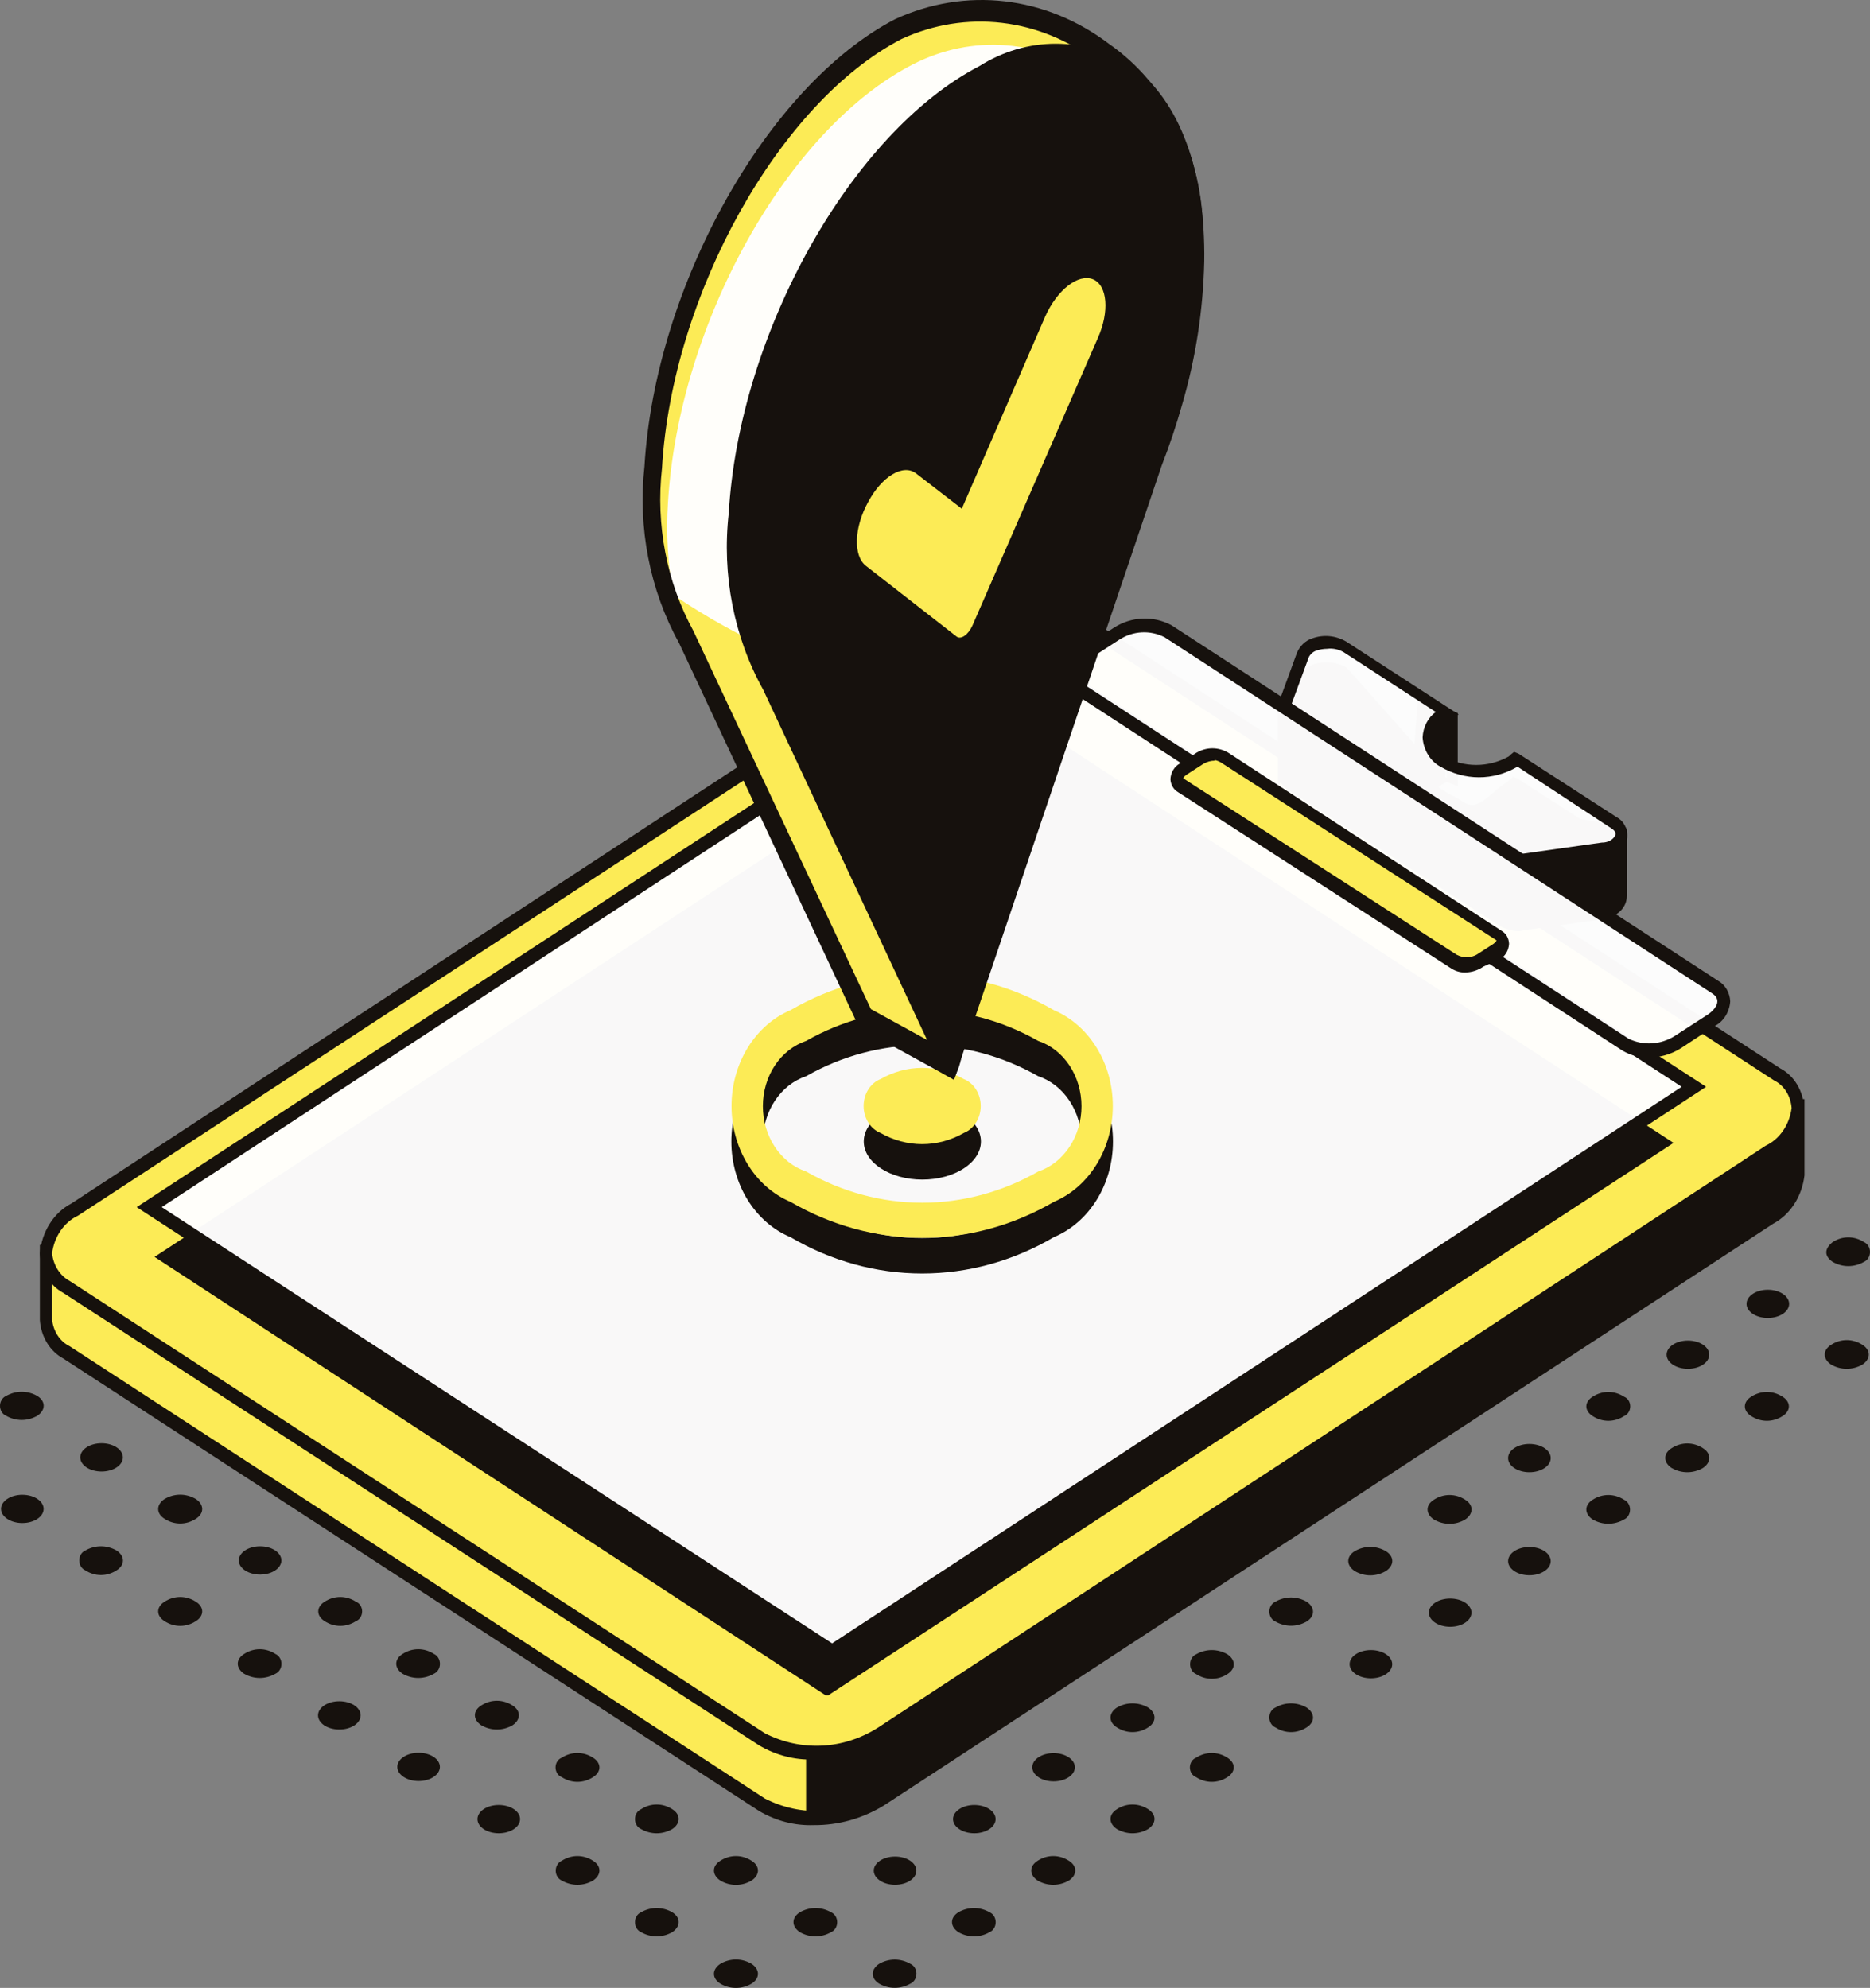 <?xml version="1.0" encoding="UTF-8"?> <svg xmlns="http://www.w3.org/2000/svg" width="95" height="101" viewBox="0 0 95 101" fill="none"><rect x="0" y="0" width="95" height="101" fill="#808080" stroke="none"/> <path d="M91.37 57.763V56.275H90.51L90.319 56.131L54.99 33.144C54.032 32.656 52.986 32.428 51.936 32.478C50.886 32.528 49.86 32.854 48.942 33.43L3.761 62.927C3.47 63.105 3.202 63.329 2.966 63.591H2.329V67.033C2.36 67.39 2.474 67.732 2.658 68.024C2.842 68.317 3.091 68.55 3.379 68.701L38.773 91.707C39.731 92.194 40.777 92.422 41.827 92.372C42.877 92.322 43.902 91.996 44.82 91.42L89.953 61.869C90.335 61.67 90.668 61.371 90.926 60.996C91.184 60.622 91.358 60.184 91.433 59.718V57.763H91.37Z" fill="#FCEB56"></path> <path d="M91.368 59.7V56.113H90.508L90.317 55.97L77.22 47.453C76.537 47.435 75.853 47.501 75.183 47.65C73.321 48.349 43.354 68.02 42.67 70.96C41.986 73.901 40.951 88.892 40.951 88.892V92.209C42.272 92.305 43.589 91.982 44.755 91.276L89.888 61.708C90.256 61.525 90.581 61.249 90.838 60.9C91.095 60.552 91.276 60.141 91.368 59.7Z" fill="#16110D"></path> <path d="M41.334 92.729C40.371 92.762 39.418 92.515 38.565 92.012L3.219 69.024C2.885 68.845 2.599 68.57 2.389 68.227C2.18 67.884 2.054 67.485 2.025 67.069V63.25H2.885C3.116 63.007 3.373 62.796 3.649 62.622L48.782 33.054C49.749 32.45 50.829 32.11 51.934 32.06C53.04 32.011 54.14 32.253 55.147 32.767L90.477 55.755L90.605 55.844H91.671V59.718C91.609 60.244 91.431 60.745 91.153 61.175C90.875 61.604 90.506 61.947 90.079 62.174L44.914 91.725C43.816 92.396 42.584 92.742 41.334 92.729ZM2.646 63.949V67.033C2.675 67.329 2.772 67.611 2.929 67.85C3.085 68.089 3.295 68.278 3.537 68.396L38.867 91.384C39.775 91.844 40.767 92.058 41.762 92.009C42.757 91.959 43.728 91.647 44.596 91.097L89.697 61.654C90.027 61.493 90.318 61.246 90.547 60.935C90.777 60.623 90.938 60.256 91.018 59.861V56.705H90.382L90.222 56.58L54.829 33.377C53.921 32.916 52.929 32.702 51.934 32.752C50.939 32.802 49.968 33.114 49.1 33.663L3.967 63.232C3.697 63.401 3.446 63.606 3.219 63.842L3.139 63.949H2.646Z" fill="#16110D"></path> <path d="M38.771 88.371L3.442 65.384C1.85 64.379 2.089 62.604 3.871 61.457L48.941 31.888C49.859 31.312 50.884 30.986 51.934 30.936C52.984 30.886 54.03 31.114 54.988 31.601L90.318 54.589C91.909 55.593 91.671 57.35 89.888 58.516L44.755 88.085C43.845 88.649 42.831 88.969 41.793 89.019C40.755 89.069 39.721 88.847 38.771 88.371Z" fill="#FCEB56"></path> <path d="M41.334 89.394C40.371 89.427 39.418 89.18 38.565 88.676L3.219 65.689C2.877 65.507 2.586 65.224 2.375 64.871C2.165 64.517 2.044 64.105 2.025 63.68C2.072 63.139 2.244 62.621 2.523 62.178C2.802 61.734 3.179 61.381 3.617 61.152L48.75 31.583C49.718 30.98 50.797 30.64 51.903 30.59C53.008 30.54 54.108 30.782 55.116 31.297L90.445 54.284C90.789 54.465 91.083 54.747 91.296 55.1C91.509 55.454 91.633 55.866 91.655 56.293C91.603 56.832 91.43 57.348 91.152 57.791C90.873 58.233 90.498 58.588 90.063 58.821L44.914 88.389C43.816 89.061 42.584 89.406 41.334 89.394ZM52.362 31.261C51.249 31.269 50.156 31.59 49.179 32.193L3.967 61.762C3.618 61.925 3.313 62.188 3.081 62.524C2.85 62.861 2.7 63.259 2.646 63.68C2.679 63.979 2.777 64.263 2.933 64.508C3.089 64.752 3.296 64.949 3.537 65.079L38.867 88.067C39.775 88.527 40.767 88.741 41.762 88.691C42.757 88.641 43.728 88.329 44.596 87.78L89.697 58.211C90.046 58.048 90.351 57.785 90.583 57.449C90.814 57.112 90.965 56.714 91.018 56.293C90.995 55.991 90.9 55.702 90.743 55.455C90.586 55.209 90.374 55.015 90.127 54.894L54.797 31.906C54.047 31.462 53.209 31.24 52.362 31.261Z" fill="#16110D"></path> <path d="M42.082 86.13H41.939L7.851 63.859L50.819 35.725L50.978 35.833L85.019 58.068L42.082 86.13Z" fill="#16110D"></path> <path d="M42.273 83.889L7.596 61.331L51.376 32.642L86.053 55.217L42.273 83.889Z" fill="white" fill-opacity="0.97"></path> <path d="M42.273 84.301L42.114 84.194L6.943 61.331L51.376 32.247L51.535 32.355L86.674 55.217L42.273 84.301ZM8.216 61.331L42.273 83.494L85.433 55.217L51.376 33.054L8.216 61.331Z" fill="#16110D"></path> <path d="M80.532 42.073V42.235L76.967 39.94L76.776 40.083C75.789 40.728 75.184 41.768 74.214 41.123C73.243 40.477 72.177 40.262 73.179 39.599L73.402 39.491L73.784 36.55L72.415 36.013L72.192 38.666L68.293 34.255C67.593 33.807 66.432 34.022 66.209 34.632L65.715 35.995H65.254V39.312C65.272 39.428 65.315 39.538 65.379 39.631C65.442 39.725 65.525 39.8 65.62 39.85L76.346 46.825C76.699 47.028 77.1 47.103 77.492 47.04L81.423 46.466C82.059 46.377 82.409 46.018 82.394 45.642V42.432L80.532 42.073Z" fill="#16110D"></path> <path d="M77.19 47.309C76.829 47.312 76.474 47.214 76.155 47.022L65.429 40.137C65.29 40.041 65.167 39.92 65.063 39.778L64.92 39.868V35.6H65.493L65.907 34.488C65.981 34.319 66.086 34.169 66.215 34.049C66.343 33.928 66.493 33.84 66.655 33.789C66.942 33.677 67.247 33.631 67.551 33.656C67.855 33.681 68.151 33.775 68.421 33.932L71.859 37.806L72.049 35.439L74.055 36.228V39.939L73.498 39.724L73.291 39.832L73.084 39.993C73.263 40.135 73.455 40.256 73.657 40.352C73.888 40.466 74.111 40.597 74.325 40.746C74.866 41.087 75.201 40.836 75.837 40.298C76.077 40.078 76.333 39.88 76.601 39.706L76.697 39.617L76.872 39.473L77.094 39.563L80.277 41.607L82.457 41.966C82.511 41.974 82.56 42.005 82.595 42.051C82.63 42.097 82.649 42.156 82.648 42.217V45.516C82.648 46.09 82.187 46.592 81.407 46.7L77.492 47.255L77.19 47.309ZM65.541 39.168C65.541 39.258 65.541 39.348 65.731 39.437L76.474 46.413C76.763 46.579 77.091 46.642 77.413 46.592L81.344 46.018C81.821 46.018 82.06 45.713 82.044 45.57V42.629L80.802 42.414V42.755L76.967 40.352C76.728 40.512 76.499 40.692 76.283 40.89C75.646 41.428 74.994 41.984 74.087 41.392L73.45 41.015C72.925 40.728 72.495 40.495 72.495 40.065C72.495 39.635 72.782 39.437 73.052 39.258C73.195 39.358 73.344 39.448 73.498 39.527V36.801L72.67 36.353L72.431 39.401L68.087 34.506C67.893 34.415 67.684 34.368 67.474 34.368C67.264 34.368 67.056 34.415 66.862 34.506C66.783 34.526 66.709 34.563 66.643 34.615C66.578 34.668 66.522 34.734 66.48 34.811L65.891 36.407H65.556L65.541 39.168Z" fill="#16110D"></path> <path d="M81.996 41.93L76.967 38.594L76.776 38.738C76.218 39.056 75.602 39.222 74.978 39.222C74.353 39.222 73.737 39.056 73.179 38.738C72.96 38.656 72.769 38.499 72.634 38.288C72.499 38.077 72.426 37.824 72.426 37.563C72.426 37.303 72.499 37.05 72.634 36.839C72.769 36.628 72.96 36.471 73.179 36.389L73.402 36.264L68.262 32.964C67.561 32.516 66.4 32.731 66.177 33.341L65.254 35.869C65.158 36.138 65.254 36.425 65.588 36.622L76.314 43.615C76.67 43.81 77.068 43.885 77.46 43.83L81.391 43.257C82.346 43.059 82.696 42.288 81.996 41.93Z" fill="white" fill-opacity="0.97"></path> <path d="M77.189 44.135C76.827 44.147 76.47 44.048 76.154 43.848L65.428 36.873C65.231 36.781 65.072 36.607 64.986 36.386C64.9 36.166 64.893 35.916 64.967 35.69L65.89 33.161C65.964 32.99 66.068 32.838 66.197 32.715C66.326 32.591 66.476 32.499 66.638 32.444C66.927 32.334 67.232 32.292 67.536 32.32C67.839 32.348 68.135 32.445 68.404 32.605L74.102 36.299L73.544 36.586L73.338 36.694C72.956 36.945 72.749 37.25 72.749 37.554C72.769 37.747 72.835 37.929 72.938 38.083C73.041 38.238 73.179 38.358 73.338 38.433C73.853 38.717 74.419 38.864 74.993 38.864C75.566 38.864 76.132 38.717 76.648 38.433L76.743 38.343L76.918 38.2L77.141 38.29L82.154 41.535C82.325 41.627 82.465 41.777 82.557 41.963C82.648 42.15 82.685 42.364 82.663 42.575C82.571 42.862 82.402 43.109 82.18 43.282C81.957 43.456 81.693 43.547 81.422 43.544L77.507 44.117L77.189 44.135ZM67.418 32.964C67.234 32.965 67.052 32.995 66.876 33.054C66.719 33.106 66.583 33.221 66.495 33.377L65.572 35.887C65.572 36.03 65.715 36.174 65.762 36.21L76.505 43.203C76.796 43.363 77.123 43.419 77.444 43.364L81.374 42.808C81.852 42.808 82.059 42.504 82.075 42.378C82.091 42.252 81.931 42.127 81.868 42.091L77.093 38.953C76.489 39.307 75.817 39.492 75.136 39.492C74.455 39.492 73.783 39.307 73.178 38.953C72.924 38.818 72.706 38.608 72.547 38.347C72.387 38.086 72.292 37.781 72.271 37.465C72.284 37.205 72.35 36.953 72.467 36.728C72.583 36.504 72.745 36.313 72.94 36.174L68.245 33.126C67.989 32.984 67.701 32.928 67.418 32.964Z" fill="#16110D"></path> <path d="M82.601 53.083L54.814 35.008C54.146 34.56 54.225 33.807 54.989 33.305L56.708 32.193C57.104 31.945 57.547 31.804 58 31.782C58.453 31.76 58.904 31.858 59.318 32.068L87.104 50.142C87.773 50.573 87.693 51.344 86.913 51.846L85.195 52.958C84.801 53.206 84.361 53.346 83.911 53.368C83.46 53.39 83.011 53.292 82.601 53.083Z" fill="white" fill-opacity="0.97"></path> <path d="M83.729 53.728C83.281 53.735 82.839 53.618 82.44 53.388L54.686 35.313C54.511 35.217 54.363 35.069 54.257 34.886C54.151 34.704 54.09 34.492 54.081 34.273C54.1 34 54.184 33.737 54.324 33.514C54.464 33.289 54.655 33.112 54.877 33L56.596 31.888C57.037 31.608 57.532 31.45 58.038 31.428C58.545 31.406 59.049 31.521 59.508 31.763L87.294 49.837C87.468 49.935 87.615 50.083 87.721 50.266C87.827 50.448 87.889 50.659 87.899 50.877C87.879 51.148 87.795 51.408 87.654 51.629C87.514 51.849 87.324 52.024 87.103 52.133L85.385 53.262C84.878 53.577 84.308 53.738 83.729 53.728ZM82.743 52.778C83.112 52.952 83.51 53.031 83.909 53.009C84.308 52.987 84.698 52.865 85.05 52.653L86.769 51.541C87.055 51.344 87.246 51.093 87.246 50.877C87.246 50.662 87.087 50.537 86.944 50.447L59.158 32.373C58.794 32.19 58.397 32.106 57.999 32.128C57.601 32.15 57.213 32.276 56.866 32.498L55.147 33.61C54.845 33.807 54.67 34.058 54.67 34.273C54.67 34.488 54.829 34.614 54.956 34.703L82.743 52.778Z" fill="#16110D"></path> <path d="M73.894 48.905L60.001 39.939C59.667 39.724 59.699 39.348 60.097 39.097L60.956 38.541C61.156 38.427 61.377 38.368 61.601 38.368C61.825 38.368 62.045 38.427 62.245 38.541L76.138 47.506C76.473 47.739 76.441 48.116 76.138 48.367L75.279 48.923C75.065 49.049 74.826 49.113 74.585 49.11C74.343 49.107 74.106 49.036 73.894 48.905Z" fill="#FCEB56"></path> <path d="M74.451 49.407C74.201 49.416 73.953 49.348 73.735 49.21L59.842 40.244C59.732 40.181 59.639 40.087 59.572 39.97C59.505 39.854 59.466 39.719 59.46 39.581C59.471 39.413 59.52 39.252 59.604 39.114C59.688 38.975 59.803 38.864 59.937 38.792L60.797 38.236C61.043 38.094 61.316 38.02 61.593 38.02C61.869 38.02 62.142 38.094 62.388 38.236L76.281 47.291C76.392 47.352 76.486 47.447 76.554 47.563C76.621 47.68 76.659 47.815 76.663 47.955C76.653 48.122 76.603 48.283 76.519 48.422C76.435 48.56 76.32 48.671 76.186 48.743L75.374 49.102C75.096 49.294 74.777 49.399 74.451 49.407ZM61.72 38.648C61.515 38.646 61.312 38.702 61.131 38.81L60.272 39.365C60.144 39.455 60.112 39.527 60.112 39.545L74.006 48.51C74.162 48.593 74.334 48.637 74.507 48.637C74.68 48.637 74.851 48.593 75.008 48.51L75.868 47.955C75.995 47.865 76.027 47.793 76.027 47.775L62.134 38.81C62 38.707 61.848 38.639 61.688 38.612L61.72 38.648Z" fill="#16110D"></path> <path d="M46.857 59.932C48.5 59.932 49.833 59.065 49.833 57.996C49.833 56.926 48.5 56.059 46.857 56.059C45.213 56.059 43.881 56.926 43.881 57.996C43.881 59.065 45.213 59.932 46.857 59.932Z" fill="#16110D"></path> <path d="M53.54 53.137C51.471 51.931 49.176 51.301 46.848 51.301C44.519 51.301 42.224 51.931 40.156 53.137C39.275 53.504 38.515 54.167 37.978 55.036C37.442 55.904 37.154 56.938 37.154 57.996C37.154 59.054 37.442 60.087 37.978 60.956C38.515 61.825 39.275 62.488 40.156 62.855C42.222 64.068 44.518 64.702 46.848 64.702C49.178 64.702 51.473 64.068 53.54 62.855C54.42 62.488 55.18 61.825 55.717 60.956C56.254 60.087 56.541 59.054 56.541 57.996C56.541 56.938 56.254 55.904 55.717 55.036C55.18 54.167 54.42 53.504 53.54 53.137ZM52.744 61.313C50.916 62.356 48.896 62.9 46.848 62.9C44.799 62.9 42.779 62.356 40.952 61.313C40.317 61.101 39.761 60.663 39.365 60.065C38.969 59.468 38.755 58.742 38.755 57.996C38.755 57.25 38.969 56.524 39.365 55.927C39.761 55.329 40.317 54.891 40.952 54.679C42.781 53.641 44.8 53.101 46.848 53.101C48.895 53.101 50.915 53.641 52.744 54.679C53.378 54.891 53.935 55.329 54.331 55.927C54.727 56.524 54.94 57.25 54.94 57.996C54.94 58.742 54.727 59.468 54.331 60.065C53.935 60.663 53.378 61.101 52.744 61.313Z" fill="#16110D"></path> <path d="M48.957 54.822C48.303 54.45 47.581 54.256 46.848 54.256C46.116 54.256 45.393 54.45 44.739 54.822C44.487 54.921 44.267 55.106 44.112 55.352C43.957 55.598 43.874 55.892 43.874 56.194C43.874 56.495 43.957 56.789 44.112 57.035C44.267 57.281 44.487 57.466 44.739 57.566C45.393 57.937 46.116 58.131 46.848 58.131C47.581 58.131 48.303 57.937 48.957 57.566C49.209 57.466 49.429 57.281 49.584 57.035C49.739 56.789 49.822 56.495 49.822 56.194C49.822 55.892 49.739 55.598 49.584 55.352C49.429 55.106 49.209 54.921 48.957 54.822Z" fill="#FCEB56"></path> <path d="M53.54 51.325C51.471 50.124 49.176 49.497 46.848 49.497C44.52 49.497 42.226 50.124 40.156 51.325C39.277 51.697 38.519 52.363 37.984 53.233C37.45 54.102 37.163 55.136 37.163 56.194C37.163 57.252 37.45 58.285 37.984 59.155C38.519 60.025 39.277 60.69 40.156 61.062C42.226 62.264 44.52 62.891 46.848 62.891C49.176 62.891 51.471 62.264 53.54 61.062C54.419 60.69 55.177 60.025 55.712 59.155C56.247 58.285 56.533 57.252 56.533 56.194C56.533 55.136 56.247 54.102 55.712 53.233C55.177 52.363 54.419 51.697 53.54 51.325ZM52.745 59.52C50.917 60.563 48.897 61.106 46.848 61.106C44.8 61.106 42.78 60.563 40.952 59.52C40.318 59.308 39.761 58.87 39.365 58.272C38.969 57.674 38.756 56.949 38.756 56.203C38.756 55.457 38.969 54.731 39.365 54.133C39.761 53.536 40.318 53.098 40.952 52.886C42.781 51.848 44.8 51.308 46.848 51.308C48.896 51.308 50.915 51.848 52.745 52.886C53.379 53.098 53.935 53.536 54.331 54.133C54.727 54.731 54.941 55.457 54.941 56.203C54.941 56.949 54.727 57.674 54.331 58.272C53.935 58.87 53.379 59.308 52.745 59.52Z" fill="#FCEB56"></path> <path d="M45.599 1.531C39.313 4.794 33.695 14.674 33.154 23.801C32.837 26.805 33.437 29.841 34.857 32.408L43.896 51.738L48.32 54.123C48.702 53.119 55.036 19.175 55.323 18.153C56.007 15.768 60.638 14.28 60.67 11.949C60.718 3.449 51.726 -1.643 45.599 1.531ZM44.803 23.317C42.337 24.698 40.443 22.994 40.586 19.534C40.693 17.794 41.173 16.111 41.985 14.627C42.797 13.143 43.917 11.904 45.249 11.016C47.636 9.725 49.482 11.357 49.387 14.692C49.304 16.442 48.843 18.142 48.044 19.645C47.245 21.148 46.133 22.409 44.803 23.317Z" fill="#FCEB56"></path> <path d="M46.379 3.27C40.013 6.533 34.475 16.413 33.934 25.541C33.831 27.107 33.922 28.682 34.204 30.221C41.365 35.08 46.729 34.793 52.331 39.096C54.065 29.97 55.879 20.43 56.023 19.892C56.707 17.507 60.176 15.732 60.208 13.401C60.225 11.548 59.827 9.719 59.05 8.085C58.273 6.451 57.143 5.065 55.764 4.055C54.384 3.044 52.801 2.443 51.16 2.305C49.52 2.168 47.875 2.5 46.379 3.27ZM45.583 25.056C43.116 26.437 41.222 24.734 41.381 21.273C41.486 19.535 41.964 17.853 42.773 16.369C43.583 14.886 44.7 13.646 46.028 12.755C48.431 11.464 50.262 13.096 50.182 16.342C50.11 18.108 49.653 19.828 48.851 21.348C48.048 22.868 46.926 24.142 45.583 25.056Z" fill="white" fill-opacity="0.97"></path> <path d="M48.464 54.858L43.546 52.151V51.989L34.491 32.659C33.014 29.984 32.397 26.82 32.74 23.694C33.281 14.531 38.979 4.346 45.472 0.975C47.235 0.161 49.15 -0.151 51.046 0.068C52.942 0.287 54.761 1.03 56.341 2.23C57.804 3.246 59.012 4.668 59.848 6.36C60.684 8.053 61.12 9.958 61.115 11.895C61.115 13.383 59.651 14.495 58.283 15.481C57.169 16.342 56.023 17.274 55.752 18.189C55.625 18.583 54.447 24.788 53.206 31.35C50.723 44.35 48.957 53.603 48.718 54.195L48.464 54.858ZM44.246 51.272L47.938 53.298C48.511 50.662 50.628 39.545 52.219 31.207C53.731 23.263 54.67 18.368 54.782 17.938C55.163 16.629 56.373 15.643 57.694 14.692C59.015 13.742 60.097 12.899 60.113 11.895C60.114 10.135 59.711 8.405 58.944 6.872C58.178 5.339 57.073 4.055 55.736 3.145C54.294 2.046 52.633 1.365 50.901 1.162C49.169 0.958 47.419 1.239 45.806 1.979C39.599 5.189 34.141 14.961 33.631 23.783C33.308 26.663 33.869 29.58 35.223 32.05L44.246 51.272ZM43.164 24.285C42.601 24.305 42.045 24.129 41.573 23.783C41.007 23.271 40.571 22.601 40.305 21.84C40.04 21.079 39.956 20.253 40.061 19.444C40.172 17.61 40.68 15.834 41.54 14.271C42.4 12.709 43.586 11.407 44.994 10.478C45.497 10.151 46.068 9.979 46.649 9.979C47.23 9.979 47.801 10.151 48.304 10.478C48.854 10.969 49.282 11.612 49.547 12.344C49.812 13.076 49.905 13.872 49.816 14.656C49.726 16.492 49.245 18.276 48.414 19.859C47.583 21.441 46.427 22.775 45.042 23.747C44.467 24.11 43.823 24.313 43.164 24.339V24.285ZM46.809 11.052C46.337 11.064 45.874 11.199 45.456 11.447C44.202 12.29 43.147 13.463 42.382 14.865C41.617 16.267 41.165 17.856 41.063 19.498C40.975 20.12 41.028 20.757 41.217 21.349C41.407 21.942 41.726 22.471 42.146 22.887C42.526 23.117 42.953 23.228 43.384 23.209C43.815 23.19 44.233 23.042 44.596 22.779C45.848 21.915 46.895 20.721 47.647 19.3C48.398 17.878 48.831 16.273 48.909 14.62C48.987 14.021 48.928 13.408 48.739 12.841C48.55 12.273 48.236 11.769 47.827 11.375C47.518 11.175 47.164 11.081 46.809 11.106V11.052Z" fill="#16110D"></path> <path d="M60.686 13.419C60.813 4.92 56.055 0.742 49.944 3.915C43.833 7.089 38.024 17.059 37.499 26.186C37.169 29.188 37.765 32.227 39.186 34.793L48.321 54.123L58.633 23.64C59.031 22.636 59.365 21.613 59.667 20.591C60.314 18.269 60.657 15.853 60.686 13.419Z" fill="#16110D"></path> <path d="M48.464 54.858L47.891 54.535L38.772 35.044C37.286 32.374 36.667 29.205 37.021 26.078C37.546 16.916 43.26 6.731 49.753 3.36C50.939 2.612 52.276 2.22 53.636 2.22C54.995 2.22 56.332 2.612 57.519 3.36C59.954 5.153 61.243 8.739 61.179 13.276C61.123 15.758 60.743 18.217 60.049 20.574C59.753 21.622 59.408 22.651 59.015 23.658L48.464 54.858ZM53.859 3.395C52.566 3.428 51.296 3.777 50.135 4.418C43.944 7.627 38.485 17.4 37.96 26.222C37.644 29.101 38.205 32.016 39.552 34.488L48.129 52.814L58.076 23.389C58.464 22.406 58.804 21.401 59.094 20.376C59.757 18.124 60.121 15.773 60.177 13.401C60.177 9.241 59.063 5.96 56.994 4.436C56.062 3.749 54.972 3.388 53.859 3.395Z" fill="#16110D"></path> <path d="M48.591 32.337L43.992 28.75C43.339 28.248 43.387 26.796 44.103 25.505C44.803 24.196 45.885 23.55 46.538 24.052L48.861 25.846L53.094 16.091C53.699 14.728 54.781 13.885 55.529 14.19C56.261 14.495 56.373 15.84 55.768 17.185L49.402 31.781C49.196 32.247 48.813 32.516 48.591 32.337Z" fill="#FCEB56"></path> <path d="M46.251 99.776C46.341 99.815 46.418 99.884 46.473 99.973C46.527 100.063 46.557 100.169 46.557 100.278C46.557 100.387 46.527 100.493 46.473 100.582C46.418 100.672 46.341 100.741 46.251 100.78C46.004 100.922 45.731 100.996 45.455 100.996C45.178 100.996 44.906 100.922 44.659 100.78C44.23 100.511 44.23 100.063 44.659 99.776C44.906 99.634 45.178 99.56 45.455 99.56C45.731 99.56 46.004 99.634 46.251 99.776Z" fill="#16110D"></path> <path d="M50.277 97.158C50.367 97.197 50.444 97.266 50.499 97.355C50.554 97.445 50.583 97.551 50.583 97.66C50.583 97.769 50.554 97.875 50.499 97.965C50.444 98.054 50.367 98.123 50.277 98.162C50.031 98.304 49.758 98.378 49.481 98.378C49.205 98.378 48.932 98.304 48.685 98.162C48.256 97.875 48.256 97.427 48.685 97.158C48.932 97.016 49.205 96.942 49.481 96.942C49.758 96.942 50.031 97.016 50.277 97.158Z" fill="#16110D"></path> <path d="M54.303 94.54C54.733 94.809 54.733 95.257 54.303 95.544C54.057 95.686 53.784 95.76 53.508 95.76C53.231 95.76 52.958 95.686 52.712 95.544C52.282 95.257 52.282 94.809 52.712 94.54C52.954 94.383 53.228 94.3 53.508 94.3C53.787 94.3 54.061 94.383 54.303 94.54Z" fill="#16110D"></path> <path d="M58.33 91.922C58.759 92.191 58.759 92.639 58.33 92.926C58.083 93.068 57.811 93.142 57.534 93.142C57.257 93.142 56.985 93.068 56.738 92.926C56.309 92.639 56.309 92.191 56.738 91.922C56.98 91.765 57.255 91.682 57.534 91.682C57.813 91.682 58.088 91.765 58.33 91.922Z" fill="#16110D"></path> <path d="M62.356 89.304C62.785 89.573 62.785 90.021 62.356 90.29C62.114 90.448 61.839 90.53 61.56 90.53C61.281 90.53 61.006 90.448 60.764 90.29C60.672 90.256 60.593 90.189 60.536 90.101C60.48 90.012 60.449 89.906 60.449 89.797C60.449 89.688 60.48 89.582 60.536 89.493C60.593 89.405 60.672 89.339 60.764 89.304C61.006 89.147 61.281 89.064 61.56 89.064C61.839 89.064 62.114 89.147 62.356 89.304Z" fill="#16110D"></path> <path d="M66.382 86.758C66.811 87.045 66.811 87.493 66.382 87.762C66.14 87.919 65.865 88.002 65.586 88.002C65.307 88.002 65.032 87.919 64.79 87.762C64.7 87.723 64.623 87.654 64.568 87.564C64.514 87.475 64.484 87.369 64.484 87.26C64.484 87.151 64.514 87.045 64.568 86.955C64.623 86.866 64.7 86.797 64.79 86.758C65.037 86.616 65.309 86.542 65.586 86.542C65.863 86.542 66.135 86.616 66.382 86.758Z" fill="#16110D"></path> <path d="M69.645 85.269C70.242 85.269 70.727 84.948 70.727 84.552C70.727 84.156 70.242 83.835 69.645 83.835C69.047 83.835 68.562 84.156 68.562 84.552C68.562 84.948 69.047 85.269 69.645 85.269Z" fill="#16110D"></path> <path d="M73.671 82.652C74.269 82.652 74.753 82.331 74.753 81.934C74.753 81.538 74.269 81.217 73.671 81.217C73.073 81.217 72.589 81.538 72.589 81.934C72.589 82.331 73.073 82.652 73.671 82.652Z" fill="#16110D"></path> <path d="M77.697 80.034C78.295 80.034 78.78 79.712 78.78 79.316C78.78 78.92 78.295 78.599 77.697 78.599C77.1 78.599 76.615 78.92 76.615 79.316C76.615 79.712 77.1 80.034 77.697 80.034Z" fill="#16110D"></path> <path d="M82.504 76.196C82.594 76.235 82.671 76.304 82.726 76.394C82.78 76.484 82.81 76.59 82.81 76.698C82.81 76.807 82.78 76.913 82.726 77.003C82.671 77.093 82.594 77.162 82.504 77.201C82.257 77.342 81.984 77.416 81.708 77.416C81.431 77.416 81.159 77.342 80.912 77.201C80.482 76.914 80.482 76.465 80.912 76.196C81.154 76.039 81.428 75.956 81.708 75.956C81.987 75.956 82.262 76.039 82.504 76.196Z" fill="#16110D"></path> <path d="M86.513 73.578C86.943 73.847 86.943 74.296 86.513 74.582C86.267 74.724 85.994 74.798 85.718 74.798C85.441 74.798 85.168 74.724 84.922 74.582C84.492 74.296 84.492 73.847 84.922 73.578C85.164 73.421 85.438 73.338 85.718 73.338C85.997 73.338 86.271 73.421 86.513 73.578Z" fill="#16110D"></path> <path d="M90.556 70.96C90.986 71.229 90.986 71.678 90.556 71.947C90.314 72.104 90.04 72.187 89.761 72.187C89.481 72.187 89.207 72.104 88.965 71.947C88.535 71.678 88.535 71.229 88.965 70.96C89.207 70.803 89.481 70.72 89.761 70.72C90.04 70.72 90.314 70.803 90.556 70.96Z" fill="#16110D"></path> <path d="M38.183 99.776C38.613 100.063 38.613 100.511 38.183 100.78C37.938 100.925 37.665 101 37.388 101C37.11 101 36.837 100.925 36.592 100.78C36.162 100.511 36.162 100.063 36.592 99.776C36.837 99.631 37.11 99.556 37.388 99.556C37.665 99.556 37.938 99.631 38.183 99.776Z" fill="#16110D"></path> <path d="M42.224 97.158C42.314 97.197 42.392 97.266 42.446 97.355C42.501 97.445 42.53 97.551 42.53 97.66C42.53 97.769 42.501 97.875 42.446 97.965C42.392 98.054 42.314 98.123 42.224 98.162C41.978 98.304 41.705 98.378 41.428 98.378C41.152 98.378 40.879 98.304 40.633 98.162C40.203 97.875 40.203 97.427 40.633 97.158C40.879 97.016 41.152 96.942 41.428 96.942C41.705 96.942 41.978 97.016 42.224 97.158Z" fill="#16110D"></path> <path d="M45.471 95.759C46.069 95.759 46.553 95.438 46.553 95.042C46.553 94.646 46.069 94.325 45.471 94.325C44.873 94.325 44.389 94.646 44.389 95.042C44.389 95.438 44.873 95.759 45.471 95.759Z" fill="#16110D"></path> <path d="M49.497 93.141C50.095 93.141 50.579 92.82 50.579 92.424C50.579 92.028 50.095 91.707 49.497 91.707C48.9 91.707 48.415 92.028 48.415 92.424C48.415 92.82 48.9 93.141 49.497 93.141Z" fill="#16110D"></path> <path d="M53.524 90.505C54.121 90.505 54.606 90.184 54.606 89.788C54.606 89.392 54.121 89.071 53.524 89.071C52.926 89.071 52.441 89.392 52.441 89.788C52.441 90.184 52.926 90.505 53.524 90.505Z" fill="#16110D"></path> <path d="M58.33 86.758C58.759 87.045 58.759 87.493 58.33 87.762C58.088 87.919 57.813 88.002 57.534 88.002C57.255 88.002 56.98 87.919 56.738 87.762C56.309 87.493 56.309 87.045 56.738 86.758C56.985 86.616 57.257 86.542 57.534 86.542C57.811 86.542 58.083 86.616 58.33 86.758Z" fill="#16110D"></path> <path d="M62.356 84.05C62.786 84.337 62.786 84.785 62.356 85.054C62.114 85.212 61.84 85.294 61.561 85.294C61.281 85.294 61.007 85.212 60.765 85.054C60.675 85.015 60.597 84.946 60.543 84.857C60.488 84.767 60.459 84.661 60.459 84.552C60.459 84.443 60.488 84.337 60.543 84.248C60.597 84.158 60.675 84.089 60.765 84.05C61.011 83.908 61.284 83.835 61.561 83.835C61.837 83.835 62.11 83.908 62.356 84.05Z" fill="#16110D"></path> <path d="M66.382 81.379C66.811 81.665 66.811 82.114 66.382 82.383C66.135 82.524 65.863 82.598 65.586 82.598C65.309 82.598 65.037 82.524 64.79 82.383C64.7 82.344 64.623 82.275 64.568 82.185C64.514 82.096 64.484 81.989 64.484 81.881C64.484 81.772 64.514 81.666 64.568 81.576C64.623 81.486 64.7 81.418 64.79 81.379C65.037 81.237 65.309 81.163 65.586 81.163C65.863 81.163 66.135 81.237 66.382 81.379Z" fill="#16110D"></path> <path d="M70.409 78.814C70.838 79.083 70.838 79.531 70.409 79.818C70.163 79.963 69.89 80.038 69.613 80.038C69.336 80.038 69.063 79.963 68.817 79.818C68.388 79.531 68.388 79.083 68.817 78.814C69.063 78.67 69.336 78.594 69.613 78.594C69.89 78.594 70.163 78.67 70.409 78.814Z" fill="#16110D"></path> <path d="M74.435 76.196C74.865 76.465 74.865 76.914 74.435 77.201C74.19 77.345 73.917 77.421 73.639 77.421C73.362 77.421 73.089 77.345 72.844 77.201C72.414 76.914 72.414 76.465 72.844 76.196C73.086 76.039 73.36 75.956 73.639 75.956C73.919 75.956 74.193 76.039 74.435 76.196Z" fill="#16110D"></path> <path d="M77.697 74.798C78.295 74.798 78.78 74.477 78.78 74.081C78.78 73.684 78.295 73.363 77.697 73.363C77.1 73.363 76.615 73.684 76.615 74.081C76.615 74.477 77.1 74.798 77.697 74.798Z" fill="#16110D"></path> <path d="M82.504 70.96C82.595 70.995 82.675 71.061 82.732 71.15C82.788 71.238 82.819 71.344 82.819 71.454C82.819 71.563 82.788 71.669 82.732 71.757C82.675 71.846 82.595 71.912 82.504 71.947C82.262 72.104 81.987 72.187 81.708 72.187C81.428 72.187 81.154 72.104 80.912 71.947C80.482 71.678 80.482 71.229 80.912 70.96C81.154 70.803 81.428 70.72 81.708 70.72C81.987 70.72 82.262 70.803 82.504 70.96Z" fill="#16110D"></path> <path d="M85.75 69.544C86.348 69.544 86.832 69.223 86.832 68.827C86.832 68.43 86.348 68.109 85.75 68.109C85.153 68.109 84.668 68.43 84.668 68.827C84.668 69.223 85.153 69.544 85.75 69.544Z" fill="#16110D"></path> <path d="M34.155 97.158C34.585 97.427 34.585 97.875 34.155 98.162C33.909 98.304 33.636 98.378 33.36 98.378C33.083 98.378 32.81 98.304 32.564 98.162C32.474 98.123 32.396 98.054 32.342 97.965C32.287 97.875 32.258 97.769 32.258 97.66C32.258 97.551 32.287 97.445 32.342 97.355C32.396 97.266 32.474 97.197 32.564 97.158C32.81 97.016 33.083 96.942 33.36 96.942C33.636 96.942 33.909 97.016 34.155 97.158Z" fill="#16110D"></path> <path d="M38.183 94.54C38.613 94.809 38.613 95.257 38.183 95.544C37.938 95.689 37.665 95.764 37.388 95.764C37.11 95.764 36.837 95.689 36.592 95.544C36.162 95.257 36.162 94.809 36.592 94.54C36.834 94.383 37.108 94.3 37.388 94.3C37.667 94.3 37.941 94.383 38.183 94.54Z" fill="#16110D"></path> <path d="M30.13 94.54C30.56 94.809 30.56 95.257 30.13 95.544C29.884 95.686 29.611 95.76 29.334 95.76C29.058 95.76 28.785 95.686 28.538 95.544C28.448 95.505 28.371 95.436 28.316 95.347C28.262 95.257 28.232 95.151 28.232 95.042C28.232 94.933 28.262 94.827 28.316 94.738C28.371 94.648 28.448 94.579 28.538 94.54C28.78 94.383 29.055 94.3 29.334 94.3C29.613 94.3 29.888 94.383 30.13 94.54Z" fill="#16110D"></path> <path d="M34.155 91.922C34.585 92.191 34.585 92.639 34.155 92.926C33.909 93.068 33.636 93.142 33.36 93.142C33.083 93.142 32.81 93.068 32.564 92.926C32.474 92.887 32.396 92.818 32.342 92.729C32.287 92.639 32.258 92.533 32.258 92.424C32.258 92.316 32.287 92.209 32.342 92.12C32.396 92.03 32.474 91.961 32.564 91.922C32.806 91.765 33.08 91.682 33.36 91.682C33.639 91.682 33.913 91.765 34.155 91.922Z" fill="#16110D"></path> <path d="M25.339 93.141C25.937 93.141 26.421 92.82 26.421 92.424C26.421 92.028 25.937 91.707 25.339 91.707C24.741 91.707 24.257 92.028 24.257 92.424C24.257 92.82 24.741 93.141 25.339 93.141Z" fill="#16110D"></path> <path d="M30.129 89.304C30.559 89.573 30.559 90.021 30.129 90.29C29.887 90.448 29.613 90.53 29.333 90.53C29.054 90.53 28.78 90.448 28.538 90.29C28.446 90.256 28.366 90.189 28.31 90.101C28.253 90.012 28.223 89.906 28.223 89.797C28.223 89.688 28.253 89.582 28.31 89.493C28.366 89.405 28.446 89.339 28.538 89.304C28.78 89.147 29.054 89.064 29.333 89.064C29.613 89.064 29.887 89.147 30.129 89.304Z" fill="#16110D"></path> <path d="M21.266 90.488C21.863 90.488 22.348 90.166 22.348 89.77C22.348 89.374 21.863 89.053 21.266 89.053C20.668 89.053 20.184 89.374 20.184 89.77C20.184 90.166 20.668 90.488 21.266 90.488Z" fill="#16110D"></path> <path d="M26.039 86.65C26.468 86.919 26.468 87.368 26.039 87.654C25.792 87.796 25.52 87.87 25.243 87.87C24.966 87.87 24.694 87.796 24.447 87.654C24.018 87.368 24.018 86.919 24.447 86.65C24.689 86.493 24.964 86.41 25.243 86.41C25.522 86.41 25.797 86.493 26.039 86.65Z" fill="#16110D"></path> <path d="M17.238 87.87C17.836 87.87 18.321 87.549 18.321 87.152C18.321 86.756 17.836 86.435 17.238 86.435C16.641 86.435 16.156 86.756 16.156 87.152C16.156 87.549 16.641 87.87 17.238 87.87Z" fill="#16110D"></path> <path d="M22.045 84.032C22.135 84.071 22.212 84.14 22.267 84.23C22.321 84.32 22.351 84.426 22.351 84.534C22.351 84.643 22.321 84.749 22.267 84.839C22.212 84.929 22.135 84.997 22.045 85.037C21.798 85.178 21.526 85.252 21.249 85.252C20.972 85.252 20.7 85.178 20.453 85.037C20.023 84.75 20.023 84.301 20.453 84.032C20.695 83.875 20.97 83.792 21.249 83.792C21.528 83.792 21.803 83.875 22.045 84.032Z" fill="#16110D"></path> <path d="M13.992 84.032C14.082 84.071 14.159 84.14 14.214 84.23C14.269 84.32 14.298 84.426 14.298 84.534C14.298 84.643 14.269 84.749 14.214 84.839C14.159 84.929 14.082 84.997 13.992 85.037C13.745 85.178 13.473 85.252 13.196 85.252C12.919 85.252 12.647 85.178 12.4 85.037C11.971 84.75 11.971 84.301 12.4 84.032C12.642 83.875 12.917 83.792 13.196 83.792C13.476 83.792 13.75 83.875 13.992 84.032Z" fill="#16110D"></path> <path d="M18.082 81.378C18.173 81.413 18.253 81.479 18.31 81.568C18.366 81.656 18.397 81.762 18.397 81.871C18.397 81.98 18.366 82.087 18.31 82.175C18.253 82.264 18.173 82.33 18.082 82.365C17.84 82.522 17.565 82.605 17.286 82.605C17.007 82.605 16.732 82.522 16.49 82.365C16.061 82.096 16.061 81.647 16.49 81.378C16.732 81.221 17.007 81.138 17.286 81.138C17.565 81.138 17.84 81.221 18.082 81.378Z" fill="#16110D"></path> <path d="M9.95 81.378C10.38 81.647 10.38 82.096 9.95 82.365C9.708 82.522 9.433 82.605 9.154 82.605C8.875 82.605 8.6 82.522 8.358 82.365C7.929 82.096 7.929 81.647 8.358 81.378C8.6 81.221 8.875 81.138 9.154 81.138C9.433 81.138 9.708 81.221 9.95 81.378Z" fill="#16110D"></path> <path d="M13.213 79.998C13.811 79.998 14.295 79.677 14.295 79.281C14.295 78.884 13.811 78.563 13.213 78.563C12.615 78.563 12.131 78.884 12.131 79.281C12.131 79.677 12.615 79.998 13.213 79.998Z" fill="#16110D"></path> <path d="M5.924 78.778C6.354 79.065 6.354 79.514 5.924 79.783C5.682 79.94 5.407 80.023 5.128 80.023C4.849 80.023 4.574 79.94 4.332 79.783C4.242 79.744 4.165 79.675 4.11 79.585C4.056 79.496 4.026 79.389 4.026 79.281C4.026 79.172 4.056 79.066 4.11 78.976C4.165 78.886 4.242 78.817 4.332 78.778C4.579 78.637 4.851 78.563 5.128 78.563C5.405 78.563 5.677 78.637 5.924 78.778Z" fill="#16110D"></path> <path d="M9.95 76.16C10.38 76.447 10.38 76.896 9.95 77.165C9.708 77.322 9.433 77.405 9.154 77.405C8.875 77.405 8.6 77.322 8.358 77.165C7.929 76.896 7.929 76.447 8.358 76.16C8.604 76.016 8.877 75.94 9.154 75.94C9.431 75.94 9.704 76.016 9.95 76.16Z" fill="#16110D"></path> <path d="M1.134 77.38C1.732 77.38 2.216 77.059 2.216 76.662C2.216 76.266 1.732 75.945 1.134 75.945C0.536 75.945 0.052 76.266 0.052 76.662C0.052 77.059 0.536 77.38 1.134 77.38Z" fill="#16110D"></path> <path d="M5.16 74.762C5.758 74.762 6.242 74.441 6.242 74.045C6.242 73.648 5.758 73.327 5.16 73.327C4.563 73.327 4.078 73.648 4.078 74.045C4.078 74.441 4.563 74.762 5.16 74.762Z" fill="#16110D"></path> <path d="M1.897 70.925C2.327 71.194 2.327 71.642 1.897 71.929C1.651 72.07 1.378 72.144 1.102 72.144C0.825 72.144 0.552 72.07 0.306 71.929C0.216 71.89 0.139 71.821 0.084 71.731C0.029 71.642 0 71.535 0 71.427C0 71.318 0.029 71.212 0.084 71.122C0.139 71.032 0.216 70.964 0.306 70.925C0.552 70.783 0.825 70.709 1.102 70.709C1.378 70.709 1.651 70.783 1.897 70.925Z" fill="#16110D"></path> <path d="M89.809 66.962C90.406 66.962 90.891 66.641 90.891 66.245C90.891 65.849 90.406 65.527 89.809 65.527C89.211 65.527 88.727 65.849 88.727 66.245C88.727 66.641 89.211 66.962 89.809 66.962Z" fill="#16110D"></path> <path d="M94.615 68.325C95.045 68.594 95.045 69.042 94.615 69.329C94.368 69.471 94.096 69.544 93.819 69.544C93.543 69.544 93.27 69.471 93.023 69.329C92.594 69.042 92.594 68.594 93.023 68.325C93.265 68.167 93.54 68.085 93.819 68.085C94.099 68.085 94.373 68.167 94.615 68.325Z" fill="#16110D"></path> <path d="M93.103 63.107C93.344 62.949 93.619 62.866 93.898 62.866C94.178 62.866 94.452 62.949 94.694 63.107C94.784 63.146 94.862 63.215 94.916 63.304C94.971 63.394 95 63.5 95 63.609C95 63.717 94.971 63.824 94.916 63.913C94.862 64.003 94.784 64.072 94.694 64.111C94.448 64.252 94.175 64.326 93.898 64.326C93.622 64.326 93.349 64.252 93.103 64.111C92.673 63.824 92.673 63.447 93.103 63.107Z" fill="#16110D"></path> </svg> 